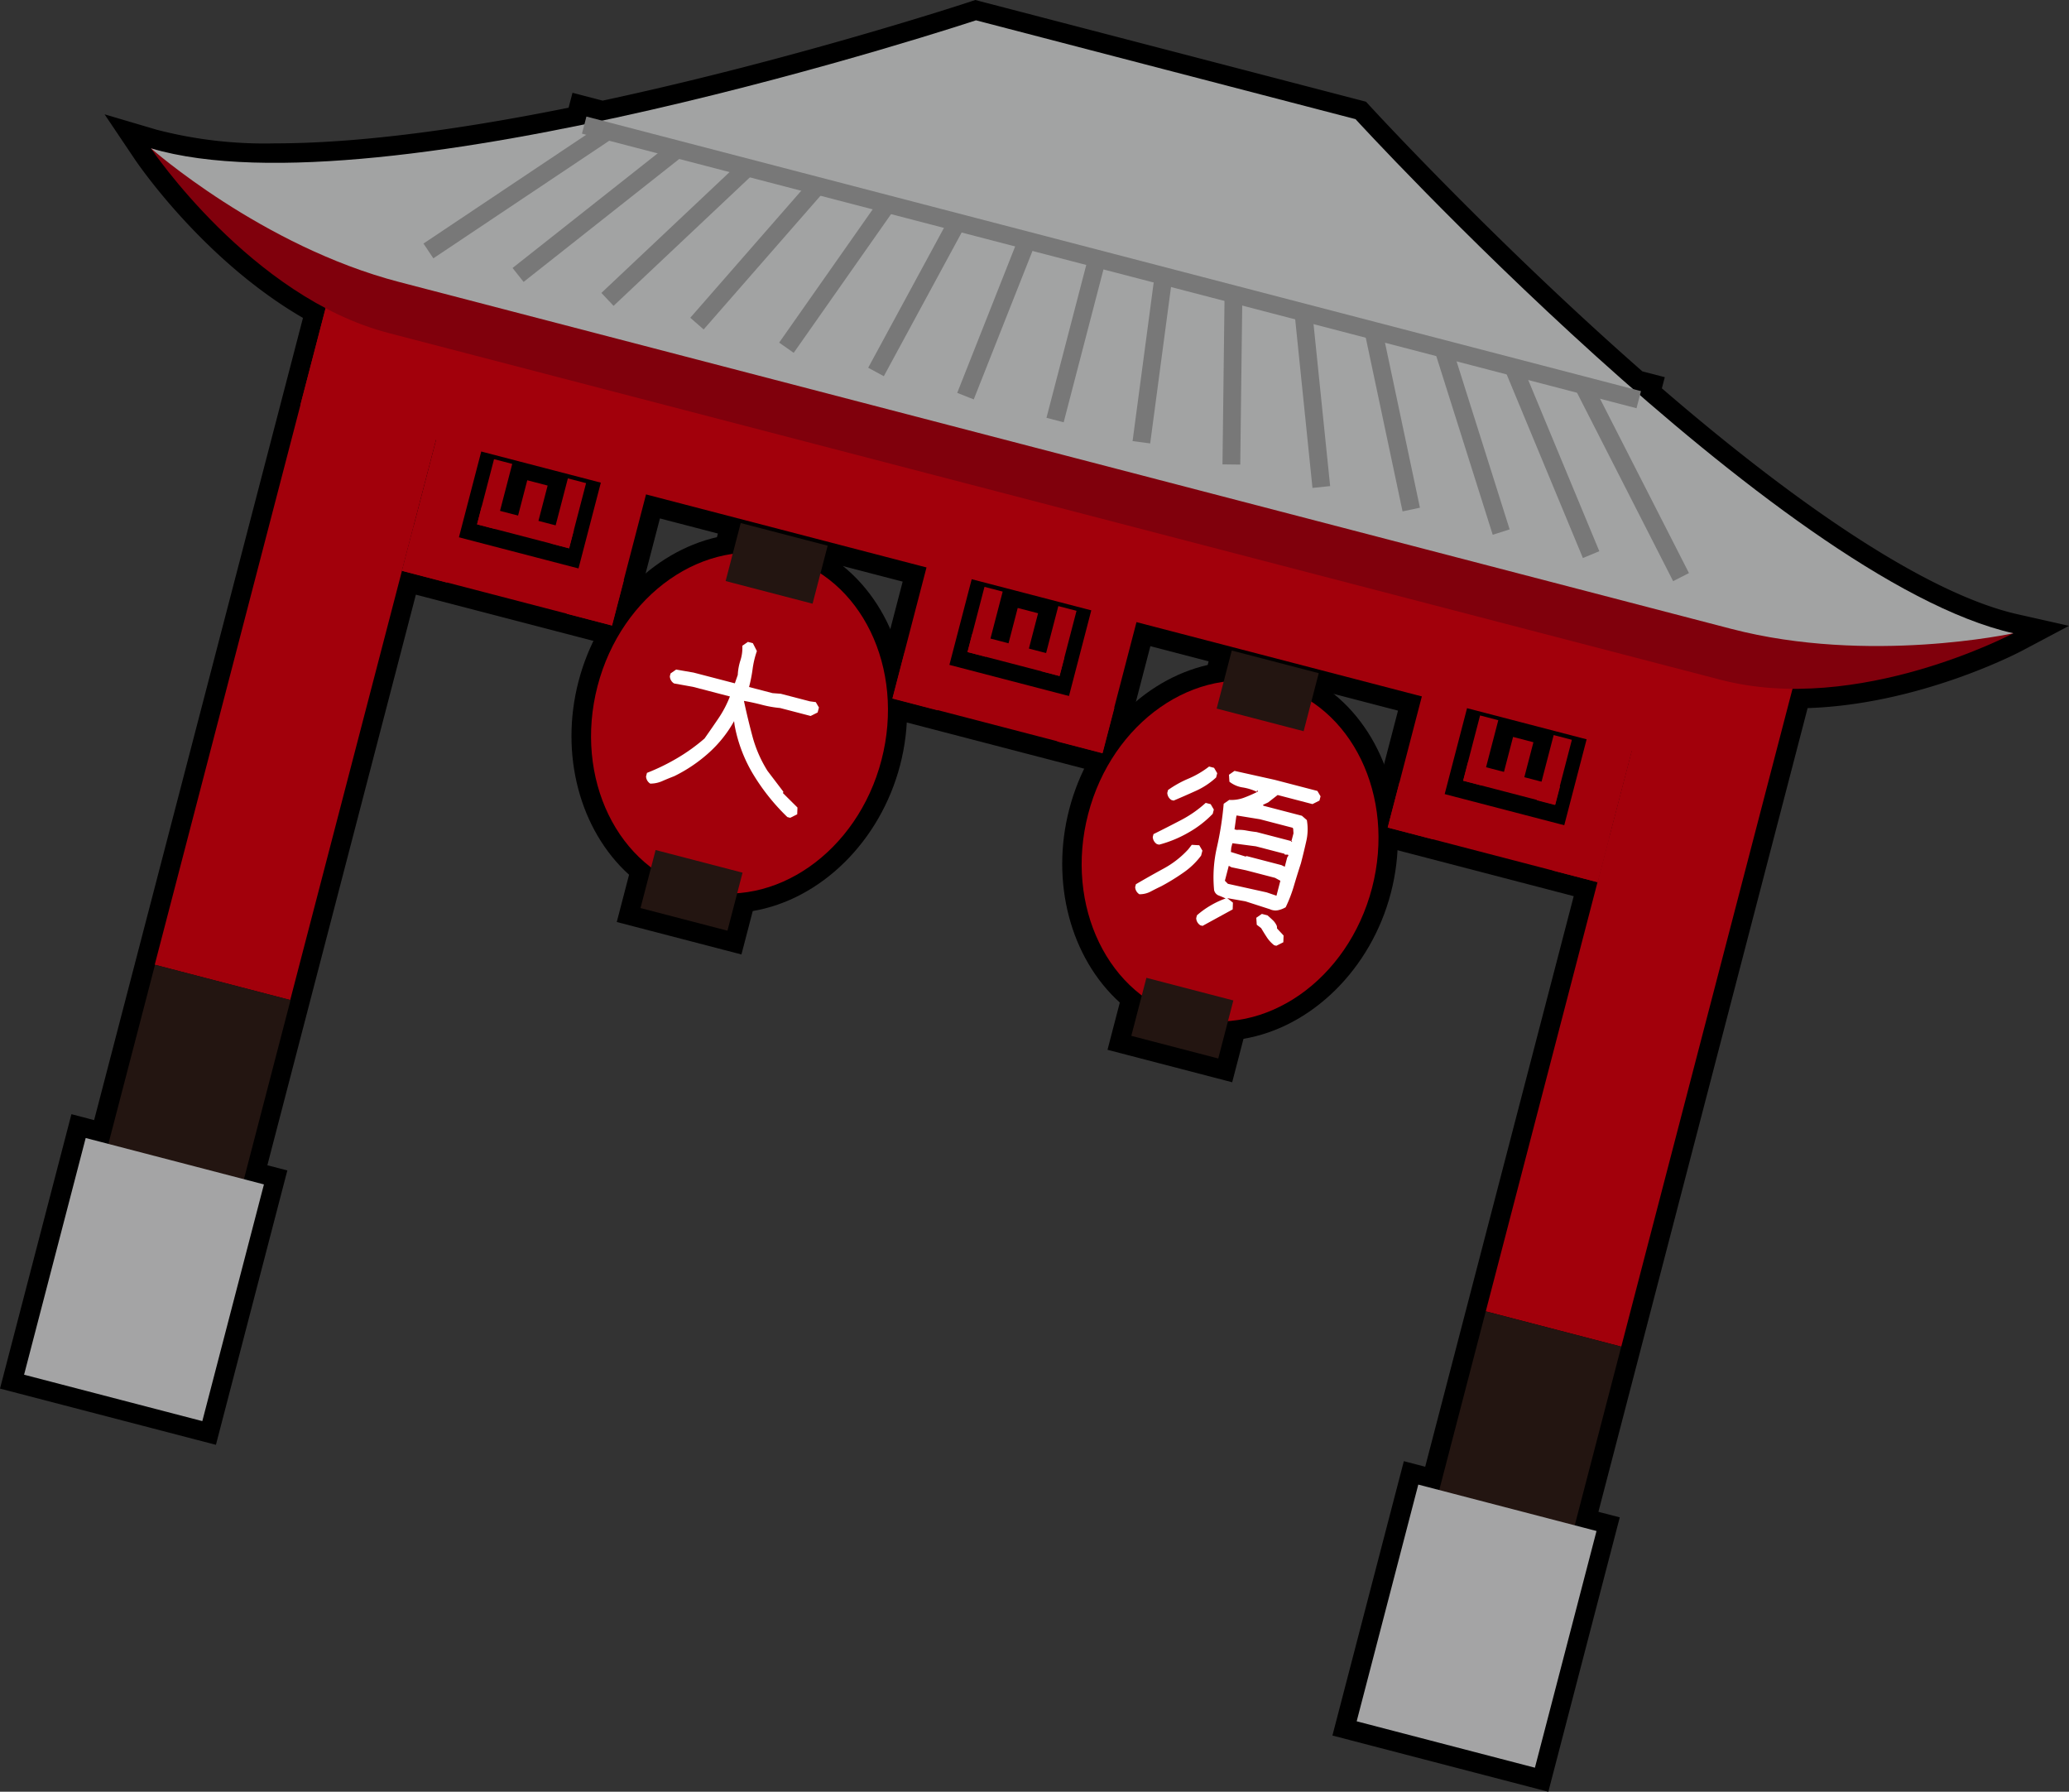 <svg xmlns="http://www.w3.org/2000/svg" width="283.393" height="245.383" viewBox="0 0 283.393 245.383"><rect x="0" y="0" width="283.393" height="245.383" fill="#333333" stroke="none"/><defs><style>.a{fill:#a2000b;}.b{fill:#231511;}.c{fill:#a4a4a5;}.d{fill:#80000c;}.e{fill:#a2a3a3;}.f{fill:#787878;}.g{fill:#fff;}</style></defs><title>ill5</title><polygon points="130.893 90.256 133.889 78.743 138.968 80.065 138.552 81.661 143.587 82.973 144.003 81.376 149.081 82.698 146.085 94.209 130.893 90.256"/><path d="M134.845,80.372l2.494.649-1.675,6.433,2.475.644,1.259-4.836,2.789.726-1.259,4.836,2.356.614,1.675-6.433,2.494.649-1.675,6.433-.649,2.494L132.521,89.3l2.324-8.927m-1.911-3.257-.673,2.584-2.324,8.927-.672,2.584,2.583.673,12.608,3.282,2.584.673.673-2.584.649-2.494,1.675-6.433.672-2.585-2.584-.672-2.494-.649-2.584-.673-.415,1.6-2.451-.638.415-1.6-2.584-.673-2.494-.649-2.584-.673Z"/><polygon points="63.716 72.766 66.713 61.254 71.791 62.576 71.375 64.174 76.41 65.484 76.826 63.888 81.904 65.21 78.907 76.72 63.716 72.766"/><path d="M67.668,62.883l2.494.649-1.675,6.434,2.475.644,1.259-4.837,2.789.726-1.259,4.837,2.356.613,1.674-6.433,2.495.649L78.6,72.6l-.65,2.494L67.838,72.46l-2.494-.649,2.324-8.928m-1.911-3.257-.673,2.584L62.76,71.138l-.673,2.584,2.585.673,2.494.649,10.113,2.633,2.584.673.672-2.585.65-2.494,1.675-6.433.672-2.584-2.584-.673-2.494-.649-2.584-.673-.416,1.6L73,63.218l.416-1.6-2.584-.673L68.341,60.3l-2.584-.673Z"/><polygon points="198.741 107.919 201.738 96.406 206.816 97.728 206.4 99.326 211.435 100.635 211.851 99.039 216.929 100.361 213.932 111.873 198.741 107.919"/><path d="M202.694,98.035l2.494.649-1.675,6.434,2.474.644,1.259-4.837,2.789.726-1.259,4.837,2.356.613,1.675-6.433,2.494.649-2.324,8.928-10.113-2.633h0l-2.494-.65,2.324-8.927m-1.912-3.256-.672,2.584-2.324,8.927-.673,2.584,2.584.672,2.494.65,10.113,2.633,2.584.672.673-2.584,2.324-8.927.673-2.584-2.585-.673-2.494-.649-2.584-.673-.415,1.6-2.451-.638.415-1.6L205.86,96.1l-2.494-.649-2.584-.672Z"/><path d="M184.132,236.728l9.11-34.994,2.924.762,21.016-80.726-28.733-7.481,4.666-17.923-36.5-9.5-4.666,17.924L120.6,96.627,125.267,78.7,89.434,69.374,84.768,87.3,56.008,79.81,34.992,160.537l2.737.713-9.11,34.991L1.628,189.216l9.111-35,3.11.811,29.2-112.153C29.172,35.194,19.964,21.648,19.57,21.063L17.5,17.986l3.556,1.052a59.949,59.949,0,0,0,16.59,1.931c10.9,0,24.793-1.709,41.316-5.076l.406-1.558,3.143.818c26.574-5.669,50.51-13.559,50.75-13.638l.374-.124,52.748,13.733.267.29c.17.186,17.22,18.745,37.656,36.653l2.088.542-.27,1.04c21.26,18.409,38.062,29.1,49.942,31.777l3.516.793L276.4,87.908c-.589.311-14.4,7.546-29.845,7.755L217.308,208l2.924.76-9.11,34.994ZM213.3,111.391l2.382-9.149-13.8-3.592-2.381,9.149ZM145.455,93.727l2.382-9.148-13.795-3.592-2.382,9.148ZM78.278,76.239l2.382-9.148L66.865,63.5l-2.382,9.148Z"/><path d="M133.681,2.783l25.733,6.7.52.135,25.732,6.7s17.16,18.73,38,36.963l1.1.287-.143.548c17.193,14.948,36.725,29.363,51.148,32.614,0,0-14.332,7.6-29.9,7.6h-.355l-23.454,90.092-6.387,24.533,2.924.761-8.437,32.409-24.407-6.354,8.437-32.409,2.925.761,6.386-24.532,15.3-58.778-22.542-5.868-6.191-1.612,4.667-17.924L155.656,85.234l-4.666,17.924-22.57-5.876-6.191-1.611L126.9,77.747l-38.417-10L85.424,79.479,83.813,85.67h0l-5.479-1.427L61.243,79.794l-6.191-1.612,4.667-17.923h0L39.75,136.96l-6.386,24.532,2.736.713-8.437,32.409L3.257,188.26l8.437-32.409,3.111.81,6.387-24.533,19.968-76.7h0L44.6,42.2c-14.262-7.51-23.925-21.884-23.925-21.884A61.3,61.3,0,0,0,37.648,22.3c12.657,0,27.86-2.274,42.4-5.27l.279-1.071,2.157.561c27.085-5.756,51.2-13.741,51.2-13.741M79.234,77.867l3.054-11.733L65.909,61.87,62.855,73.6l16.379,4.264M146.41,95.355l3.055-11.732-16.379-4.264-3.054,11.733,16.378,4.263m67.849,17.664,3.054-11.733-16.378-4.264-3.055,11.733,16.379,4.264M133.59,0l-.748.248c-.238.079-23.926,7.885-50.3,13.533L81,13.379l-2.584-.673L77.88,14.75C61.8,17.991,48.274,19.634,37.648,19.634a58.682,58.682,0,0,1-16.212-1.876l-7.111-2.1,4.137,6.155c.392.583,9.384,13.811,23.035,21.726l-2.921,11.22-19.968,76.7L12.894,153.4l-.527-.137-2.584-.673-.673,2.584L.673,187.587,0,190.171l2.584.673L26.991,197.2l2.584.672.672-2.584,8.437-32.409.673-2.583-2.584-.673-.153-.04,5.714-21.949L56.963,81.439l3.607.939,17.091,4.449,5.479,1.427,2.584.673.673-2.584,1.611-6.191L90.39,71l33.249,8.655L119.645,95l-.673,2.584,2.584.673,6.191,1.611,22.57,5.876,2.584.673.673-2.584,3.993-15.34,33.92,8.831-3.994,15.339-.672,2.584,2.584.673,6.191,1.612,19.957,5.2-14.629,56.193-5.714,21.948-.34-.088-2.584-.673-.673,2.584L183.176,235.1l-.672,2.584,2.584.673,24.406,6.354,2.584.673.673-2.585,8.437-32.408.673-2.584-2.584-.673-.34-.089,5.714-21.948,22.941-88.122c15.349-.505,28.845-7.575,29.433-7.887l6.368-3.378-7.033-1.585c-11.382-2.566-28.213-13.256-48.733-30.942l.4-1.527-2.584-.672-.49-.128c-20.27-17.79-37.145-36.157-37.315-36.342l-.533-.582-.763-.2-25.733-6.7-.52-.135L134.354.2,133.59,0ZM66.112,71.692l1.709-6.565,11.21,2.918L77.322,74.61l-11.21-2.918ZM133.289,89.18,135,82.615l11.21,2.919L144.5,92.1l-11.21-2.919Zm67.848,17.664,1.709-6.565,11.21,2.918-1.709,6.565-11.21-2.918Z"/><path d="M86.1,125.315l1.557-5.981c-6.823-5.684-9.687-15.874-7.132-25.685S90.55,76.338,99.278,74.7L100.5,70l14.492,3.772-1.1,4.231c7.45,5.456,10.775,16.165,8.1,26.437s-10.8,18-19.963,19.133l-1.435,5.512Z"/><path d="M101.457,71.631l11.909,3.1-1,3.839c7.389,4.857,11.038,15.155,8.335,25.537s-10.911,17.594-19.73,18.232l-1.333,5.12-11.909-3.1,1.44-5.529c-6.724-5.1-9.932-14.934-7.351-24.845S92,77.05,100.352,75.878l1.1-4.247m-1.911-3.257-.673,2.584L98.2,73.564c-8.866,2.038-16.358,9.755-18.96,19.748s.176,20.385,6.923,26.487l-1.012,3.887-.672,2.584,2.584.673,11.908,3.1,2.584.673.673-2.584.876-3.363c9.323-1.578,17.464-9.531,20.187-19.989s-.507-21.372-7.878-27.295l.542-2.081.673-2.584-2.584-.673-11.909-3.1-2.584-.673Z"/><path d="M153.328,142.816l1.557-5.981c-6.823-5.684-9.686-15.874-7.132-25.685S157.776,93.839,166.5,92.2l1.224-4.7,14.493,3.771-1.1,4.231c7.45,5.456,10.774,16.166,8.1,26.438s-10.8,18-19.964,19.132l-1.435,5.512Z"/><path d="M168.683,89.132l11.909,3.1-1,3.839c7.389,4.857,11.037,15.155,8.335,25.538S177.017,139.2,168.2,139.84l-1.333,5.121-11.909-3.1,1.44-5.529c-6.724-5.1-9.932-14.933-7.351-24.845s10.176-16.935,18.533-18.106l1.1-4.248m-1.911-3.256-.673,2.583-.678,2.606c-8.866,2.038-16.359,9.755-18.96,19.748s.176,20.385,6.923,26.487l-1.012,3.887-.673,2.584,2.584.673,11.909,3.1,2.584.673.673-2.584.876-3.364c9.323-1.577,17.464-9.53,20.187-19.989s-.507-21.371-7.878-27.294l.542-2.082.673-2.584-2.584-.673-11.909-3.1-2.584-.672Z"/><rect class="a" x="175.967" y="124.786" width="98.441" height="19.177" transform="translate(38.413 318.444) rotate(-75.407)"/><rect class="b" x="179.759" y="197.949" width="52.763" height="19.177" transform="translate(-46.638 354.743) rotate(-75.408)"/><rect class="a" x="-6.349" y="77.323" width="98.441" height="19.177" transform="translate(-52.037 106.503) rotate(-75.407)"/><rect class="a" x="133.942" y="-31.117" width="19.177" height="206.574" transform="matrix(0.252, -0.968, 0.968, 0.252, 37.529, 192.889)"/><rect class="b" x="-2.557" y="150.486" width="52.763" height="19.177" transform="matrix(0.252, -0.968, 0.968, 0.252, -137.089, 142.801)"/><rect class="a" x="134.217" y="81.459" width="6.397" height="29.719" transform="matrix(0.252, -0.968, 0.968, 0.252, 9.586, 205.038)"/><rect class="a" x="114.039" y="78.678" width="30.173" height="6.397" transform="translate(17.357 186.208) rotate(-75.407)"/><rect class="a" x="136.609" y="84.554" width="30.172" height="6.397" transform="translate(28.554 212.445) rotate(-75.407)"/><rect class="a" x="130.318" y="83.871" width="9.225" height="2.577" transform="translate(18.53 194.29) rotate(-75.411)"/><rect class="a" x="140.431" y="86.504" width="9.225" height="2.577" transform="translate(23.538 206.036) rotate(-75.406)"/><rect class="a" x="137.861" y="83.179" width="2.577" height="13.027" transform="translate(17.289 201.753) rotate(-75.406)"/><rect class="a" x="136.857" y="85.226" width="6.287" height="2.882" transform="translate(20.852 200.311) rotate(-75.405)"/><rect class="a" x="67.04" y="63.971" width="6.397" height="29.719" transform="matrix(0.252, -0.968, 0.968, 0.252, -23.744, 126.945)"/><rect class="a" x="46.862" y="61.19" width="30.173" height="6.397" transform="translate(-15.971 108.116) rotate(-75.407)"/><rect class="a" x="69.432" y="67.066" width="30.173" height="6.397" transform="translate(-4.774 134.353) rotate(-75.407)"/><rect class="a" x="63.141" y="66.383" width="9.225" height="2.577" transform="translate(-14.806 116.188) rotate(-75.406)"/><rect class="a" x="73.254" y="69.016" width="9.225" height="2.577" transform="translate(-9.789 127.945) rotate(-75.406)"/><rect class="a" x="70.684" y="65.691" width="2.577" height="13.028" transform="translate(-16.037 123.662) rotate(-75.406)"/><rect class="a" x="69.68" y="67.737" width="6.287" height="2.882" transform="translate(-12.468 122.227) rotate(-75.41)"/><rect class="a" x="202.065" y="99.123" width="6.397" height="29.719" transform="translate(43.244 283.908) rotate(-75.408)"/><rect class="a" x="181.888" y="96.342" width="30.173" height="6.397" transform="translate(51.019 265.082) rotate(-75.408)"/><rect class="a" x="204.457" y="102.217" width="30.172" height="6.397" transform="translate(62.216 291.319) rotate(-75.408)"/><rect class="a" x="198.166" y="101.535" width="9.225" height="2.577" transform="matrix(0.252, -0.968, 0.968, 0.252, 52.18, 273.152)"/><rect class="a" x="208.279" y="104.168" width="9.225" height="2.577" transform="translate(57.197 284.908) rotate(-75.406)"/><rect class="a" x="205.709" y="100.843" width="2.577" height="13.027" transform="matrix(0.252, -0.968, 0.968, 0.252, 50.965, 280.64)"/><rect class="a" x="204.706" y="102.889" width="6.286" height="2.882" transform="translate(54.526 279.195) rotate(-75.41)"/><rect class="c" x="2.934" y="162.622" width="33.489" height="25.22" transform="matrix(0.252, -0.968, 0.968, 0.252, -154.859, 150.129)"/><rect class="c" x="185.438" y="210.134" width="33.489" height="25.22" transform="matrix(0.252, -0.968, 0.968, 0.252, -64.315, 362.286)"/><path class="d" d="M184.2,23.293l-25.733-6.7-.52-.135-25.733-6.7S73.823,24.517,36.722,24.623c-6.588.019-11.262-2.89-16.044-4.3,0,0,13.693,20.378,32.541,25.285l90.972,23.683.52.135L235.682,93.1c18.848,4.907,40.091-6.375,40.091-6.375-2.915-.658-6.331.678-9.6-.8C233.235,71.01,184.2,23.293,184.2,23.293Z"/><path class="e" d="M185.666,16.317l-25.732-6.7-.52-.135-25.733-6.7s-81.287,26.92-113,17.535c0,0,15.163,13.4,34.011,18.308L145.661,62.31l.52.135,90.971,23.683c18.848,4.907,38.621.6,38.621.6C243.508,79.457,185.666,16.317,185.666,16.317Z"/><rect class="f" x="56.205" y="24.992" width="29.356" height="2.435" transform="translate(-2.611 43.817) rotate(-33.765)"/><rect class="f" x="67.97" y="27.898" width="27.679" height="2.435" transform="matrix(0.785, -0.62, 0.62, 0.785, -0.447, 56.941)"/><rect class="f" x="79.641" y="30.804" width="26.191" height="2.433" transform="translate(3.289 72.326) rotate(-43.306)"/><rect class="f" x="91.199" y="33.709" width="24.928" height="2.434" transform="matrix(0.658, -0.753, 0.753, 0.658, 9.156, 90.01)"/><rect class="f" x="102.628" y="36.614" width="23.923" height="2.434" transform="translate(17.79 109.884) rotate(-54.932)"/><rect class="f" x="113.91" y="39.519" width="23.213" height="2.434" transform="translate(29.905 131.689) rotate(-61.55)"/><rect class="f" x="125.031" y="42.425" width="22.823" height="2.434" transform="translate(45.662 154.458) rotate(-68.413)"/><rect class="f" x="135.985" y="45.33" width="22.769" height="2.434" transform="matrix(0.252, -0.968, 0.968, 0.252, 65.188, 177.431)"/><rect class="f" x="222.368" y="51.285" width="2.434" height="29.356" transform="translate(-5.558 108.802) rotate(-27.027)"/><rect class="f" x="211.412" y="49.333" width="2.434" height="27.68" transform="translate(-7.97 86.368) rotate(-22.549)"/><rect class="f" x="200.457" y="47.285" width="2.433" height="26.191" transform="translate(-8.821 63.554) rotate(-17.531)"/><rect class="f" x="189.5" y="45.125" width="2.434" height="24.928" transform="translate(-7.793 40.762) rotate(-11.957)"/><rect class="f" x="178.544" y="42.836" width="2.434" height="23.923" transform="translate(-4.651 18.617) rotate(-5.853)"/><rect class="f" x="157.198" y="50.789" width="23.213" height="2.434" transform="translate(114.723 220.157) rotate(-89.294)"/><rect class="f" x="146.436" y="47.998" width="22.823" height="2.434" transform="matrix(0.132, -0.991, 0.991, 0.132, 88.234, 199.188)"/><rect class="f" x="151.03" y="-38.693" width="2.421" height="149.258" transform="translate(79.108 174.212) rotate(-75.408)"/><ellipse class="a" cx="101.26" cy="99.046" rx="23.544" ry="20.089" transform="matrix(0.252, -0.968, 0.968, 0.252, -20.103, 172.086)"/><rect class="b" x="90.614" y="115.784" width="8.21" height="12.306" transform="translate(-47.148 182.878) rotate(-75.407)"/><rect class="b" x="102.272" y="71.001" width="8.21" height="12.306" transform="translate(4.913 160.663) rotate(-75.408)"/><path class="a" d="M187.928,121.609c-3.277,12.584-14.636,20.519-25.374,17.723s-16.785-15.262-13.509-27.846,14.636-20.519,25.373-17.724S191.2,109.025,187.928,121.609Z"/><rect class="b" x="157.84" y="133.285" width="8.21" height="12.306" transform="translate(-13.797 261.027) rotate(-75.407)"/><rect class="b" x="169.498" y="88.502" width="8.21" height="12.306" transform="matrix(0.252, -0.968, 0.968, 0.252, 38.265, 238.812)"/><path class="g" d="M156.062,122.469a1.208,1.208,0,0,1-.576-.983l.1-.389q1.842-1.081,3.782-2.137a12.918,12.918,0,0,0,3.4-2.654l.469-.605,1.026.058.432.737-.178.682a10.321,10.321,0,0,1-2.428,2.333,29.4,29.4,0,0,1-3.034,1.863q-.711.336-1.435.719A3.206,3.206,0,0,1,156.062,122.469Zm2.411-6.864a1.208,1.208,0,0,1-.576-.982l.1-.39q1.793-.887,3.718-1.893a16.028,16.028,0,0,0,3.43-2.384l.682.177.433.737-.152.585a14.493,14.493,0,0,1-3.384,2.6,16.3,16.3,0,0,1-3.959,1.623Zm1.988-6.037a1.208,1.208,0,0,1-.576-.982l.1-.39a14.6,14.6,0,0,1,2.8-1.56,12.639,12.639,0,0,0,2.825-1.658l.682.178.432.737-.152.584a10.307,10.307,0,0,1-2.765,1.829q-1.533.695-3.054,1.338Zm3.961,17.158a1.212,1.212,0,0,1-.577-.983l.1-.389a11.656,11.656,0,0,1,1.857-1.338,11.533,11.533,0,0,1,2.073-.968q-.462-.225-.937-.4a1.04,1.04,0,0,1-.64-.739,18.279,18.279,0,0,1,.387-5.882,43.655,43.655,0,0,0,.925-5.95l.762-.53a4.839,4.839,0,0,0,1.944-.274,17.618,17.618,0,0,0,1.876-.812,7.074,7.074,0,0,0-1.972-.618,3.839,3.839,0,0,1-1.824-.787l-.064-.952.762-.53L174.6,106.8l5.846,1.522.432.737-.152.585-.957.479L175,108.879l-1.3,1.013-.711.335.072.123,5.262,1.37.678.592a7.333,7.333,0,0,1-.09,2.942q-.344,1.524-.725,2.985-.5,1.533-.958,3.08a18.91,18.91,0,0,1-1.127,2.931,3.459,3.459,0,0,1-1.042.406,1.776,1.776,0,0,1-1.11-.133l-3.359-1.083L168.1,123l.775.618-.033.927-4.125,2.256ZM176.942,115l.228-.877-.043-.635-.072-.123-4.482-1.167-3.194-.519-.051.195-.236,1.707.292.076a5.293,5.293,0,0,1,1.33.086q.695.129,1.4.209l4.775,1.243Zm-.964,3.7.329-1.267.174-.267-.072-.123-.415,0-.072-.122-3.9-1.015-3.219-.422-.153.584-.054.611,2.021.63.122-.072,4.775,1.242Zm-1.138,3.97.533-2.047-.729-.4-4-1.04-1.974-.41-.364-.2-.533,2.046.411.419,5.312,1.175Zm-2.523-14.287-.072-.123-.123.072.072.123Zm2.213,21.073a4.5,4.5,0,0,1-1.015-1.1q-.409-.627-.769-1.241l-.606-.47-.064-.953.762-.53.78.2q.337.3.713.654a2.356,2.356,0,0,1,.566.824l.022.318.894.961-.034.927-.956.48Zm2.458-14.239-.072-.122-.123.072.073.123Z"/><path class="g" d="M89.067,107.317a1.216,1.216,0,0,1-.577-.983l.127-.487a28.568,28.568,0,0,0,4.11-2,25.028,25.028,0,0,0,3.775-2.71q.99-1.407,1.92-2.778a15,15,0,0,0,1.555-2.976L94.91,94.064,92.326,93.6a1.208,1.208,0,0,1-.576-.983l.1-.389.762-.53L95,92.111l5.652,1.471.4-1.144a7.651,7.651,0,0,1,.361-1.987,5.558,5.558,0,0,0,.264-2.012l.762-.53.682.178.551,1.08a12.452,12.452,0,0,0-.585,2.448,20.336,20.336,0,0,1-.488,2.474l3.215.837,1.123.085,4,1.04.8.105.433.737-.178.682-.957.479-4.189-1.091a15.257,15.257,0,0,1-2.487-.439q-1.267-.33-2.462-.536.514,2.422,1.174,4.883a17.3,17.3,0,0,0,2.055,4.7l2.17,2.854-.051.195,1.984,1.973-.034.928-.957.479-.39-.1a28.893,28.893,0,0,1-4.6-5.723,20.1,20.1,0,0,1-2.632-6.876l-.068-.538a16.849,16.849,0,0,1-3.474,4.35,20.653,20.653,0,0,1-4.732,3.19q-.808.31-1.63.668A4.006,4.006,0,0,1,89.067,107.317Z"/></svg>